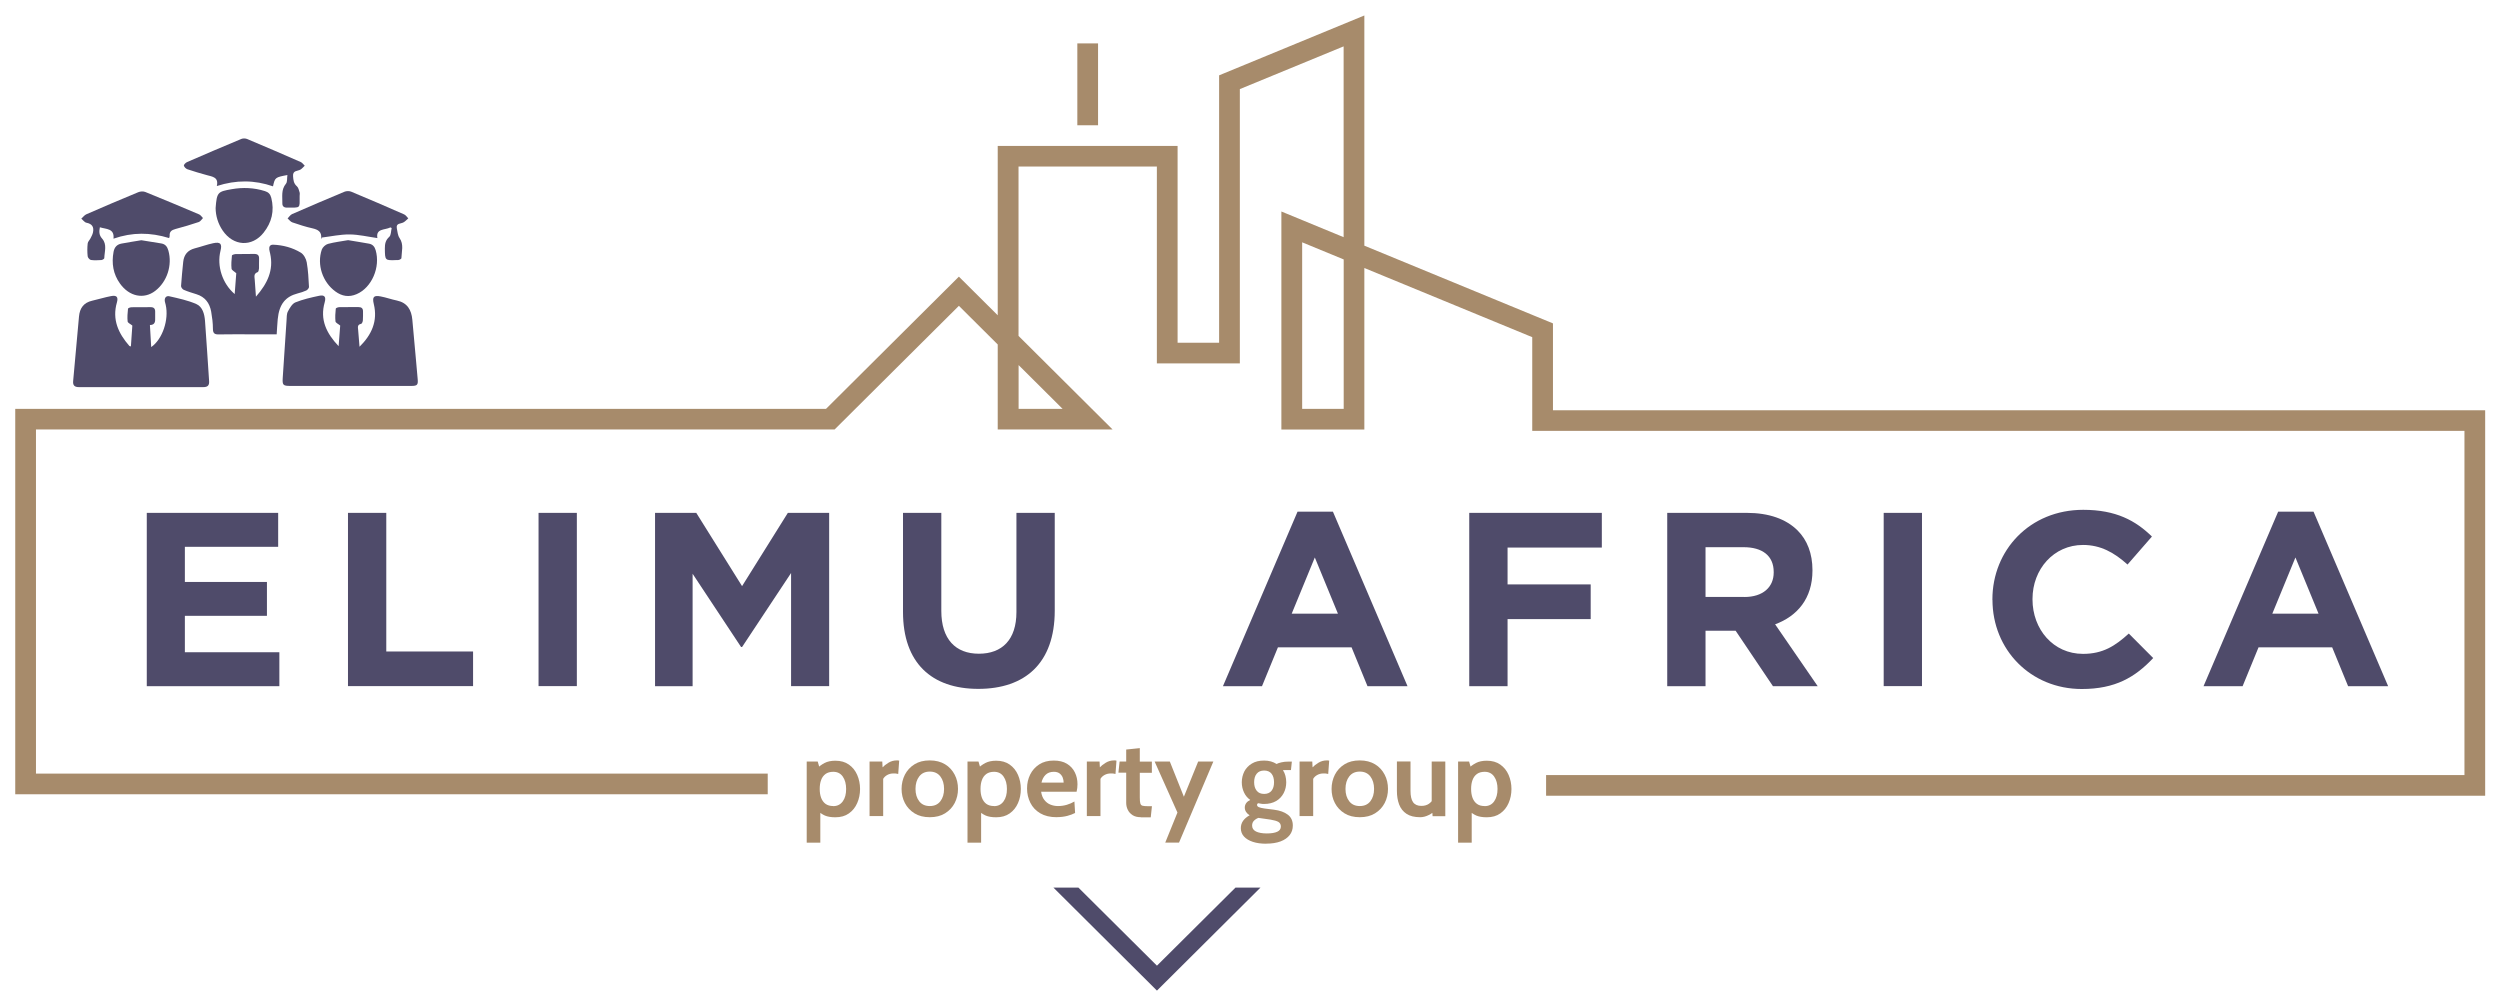 <svg width="164" height="65" xmlns="http://www.w3.org/2000/svg" xmlns:xlink="http://www.w3.org/1999/xlink" xml:space="preserve" overflow="hidden"><g transform="translate(-1088 -28)"><g><g><g><g><path d="M51.662 54.26 51.662 48.941 52.38 48.941 52.55 49.537 52.287 49.444C52.453 49.273 52.629 49.142 52.824 49.039 53.019 48.936 53.254 48.888 53.532 48.888 53.884 48.888 54.177 48.971 54.416 49.142 54.655 49.312 54.836 49.537 54.958 49.82 55.08 50.104 55.144 50.411 55.144 50.743 55.144 51.075 55.08 51.388 54.958 51.666 54.836 51.95 54.655 52.174 54.416 52.345 54.177 52.516 53.884 52.599 53.532 52.599 53.254 52.599 53.024 52.56 52.853 52.487 52.677 52.409 52.502 52.287 52.321 52.121L52.55 51.94 52.55 54.265 51.662 54.265ZM53.395 51.867C53.659 51.867 53.864 51.764 54.016 51.554 54.167 51.344 54.235 51.075 54.235 50.743 54.235 50.411 54.162 50.138 54.016 49.928 53.869 49.718 53.664 49.615 53.395 49.615 53.19 49.615 53.019 49.664 52.892 49.757 52.76 49.855 52.663 49.986 52.604 50.152 52.541 50.319 52.511 50.514 52.511 50.739 52.511 50.963 52.541 51.154 52.604 51.325 52.668 51.491 52.765 51.627 52.892 51.72 53.019 51.813 53.19 51.862 53.395 51.862Z" fill="#A78B6B" fill-rule="nonzero" fill-opacity="1" transform="matrix(1.005 0 0 1 1089 29.015)"/><path d="M55.764 52.526 55.764 48.941 56.594 48.941 56.614 49.322C56.707 49.22 56.834 49.122 57 49.019 57.166 48.917 57.346 48.868 57.542 48.868 57.6 48.868 57.654 48.868 57.698 48.883L57.635 49.757C57.581 49.742 57.532 49.732 57.478 49.727 57.429 49.727 57.376 49.723 57.327 49.723 57.175 49.723 57.039 49.757 56.917 49.825 56.794 49.894 56.707 49.981 56.653 50.079L56.653 52.521 55.764 52.521Z" fill="#A78B6B" fill-rule="nonzero" fill-opacity="1" transform="matrix(1.005 0 0 1 1089 29.015)"/><path d="M59.696 52.594C59.305 52.594 58.973 52.511 58.699 52.34 58.426 52.169 58.216 51.945 58.069 51.662 57.923 51.378 57.854 51.071 57.854 50.739 57.854 50.406 57.928 50.089 58.069 49.806 58.216 49.522 58.426 49.293 58.699 49.122 58.973 48.951 59.305 48.868 59.696 48.868 60.086 48.868 60.418 48.956 60.692 49.122 60.965 49.288 61.175 49.522 61.322 49.806 61.468 50.089 61.537 50.401 61.537 50.739 61.537 51.075 61.464 51.383 61.322 51.662 61.175 51.945 60.965 52.169 60.692 52.34 60.418 52.511 60.086 52.594 59.696 52.594ZM59.696 51.862C59.993 51.862 60.223 51.759 60.384 51.549 60.545 51.339 60.628 51.071 60.628 50.739 60.628 50.406 60.545 50.128 60.384 49.918 60.223 49.708 59.993 49.601 59.696 49.601 59.398 49.601 59.168 49.708 59.007 49.918 58.846 50.128 58.763 50.401 58.763 50.739 58.763 51.075 58.846 51.339 59.007 51.549 59.168 51.759 59.398 51.862 59.696 51.862Z" fill="#A78B6B" fill-rule="nonzero" fill-opacity="1" transform="matrix(1.005 0 0 1 1089 29.015)"/><path d="M62.157 54.26 62.157 48.941 62.875 48.941 63.046 49.537 62.782 49.444C62.948 49.273 63.124 49.142 63.319 49.039 63.515 48.936 63.749 48.888 64.028 48.888 64.379 48.888 64.672 48.971 64.912 49.142 65.151 49.312 65.332 49.537 65.454 49.82 65.576 50.104 65.639 50.411 65.639 50.743 65.639 51.075 65.576 51.388 65.454 51.666 65.332 51.95 65.151 52.174 64.912 52.345 64.672 52.516 64.379 52.599 64.028 52.599 63.749 52.599 63.52 52.56 63.349 52.487 63.173 52.409 62.997 52.287 62.816 52.121L63.046 51.94 63.046 54.265 62.157 54.265ZM63.891 51.867C64.154 51.867 64.36 51.764 64.511 51.554 64.662 51.344 64.731 51.075 64.731 50.743 64.731 50.411 64.657 50.138 64.511 49.928 64.365 49.718 64.159 49.615 63.891 49.615 63.686 49.615 63.515 49.664 63.388 49.757 63.256 49.855 63.158 49.986 63.1 50.152 63.036 50.319 63.007 50.514 63.007 50.739 63.007 50.963 63.036 51.154 63.1 51.325 63.163 51.491 63.261 51.627 63.388 51.72 63.515 51.813 63.686 51.862 63.891 51.862Z" fill="#A78B6B" fill-rule="nonzero" fill-opacity="1" transform="matrix(1.005 0 0 1 1089 29.015)"/><path d="M67.983 52.594C67.549 52.594 67.192 52.507 66.904 52.336 66.616 52.165 66.401 51.935 66.259 51.647 66.118 51.359 66.044 51.051 66.044 50.709 66.044 50.367 66.113 50.079 66.245 49.801 66.382 49.522 66.577 49.303 66.836 49.132 67.095 48.961 67.412 48.878 67.788 48.878 68.13 48.878 68.418 48.946 68.648 49.088 68.877 49.229 69.048 49.415 69.165 49.654 69.283 49.894 69.336 50.148 69.336 50.436 69.336 50.514 69.331 50.592 69.322 50.675 69.312 50.758 69.297 50.836 69.278 50.924L66.963 50.924C66.997 51.149 67.065 51.325 67.173 51.461 67.28 51.598 67.407 51.701 67.563 51.764 67.72 51.828 67.881 51.862 68.062 51.862 68.272 51.862 68.462 51.833 68.643 51.779 68.823 51.725 68.985 51.652 69.136 51.564L69.18 52.316C69.043 52.389 68.872 52.453 68.672 52.507 68.467 52.56 68.237 52.59 67.983 52.59ZM66.987 50.323 68.433 50.323C68.433 50.216 68.413 50.108 68.374 50.001 68.335 49.894 68.267 49.801 68.174 49.727 68.081 49.654 67.954 49.615 67.793 49.615 67.563 49.615 67.383 49.684 67.251 49.816 67.119 49.947 67.031 50.118 66.987 50.323Z" fill="#A78B6B" fill-rule="nonzero" fill-opacity="1" transform="matrix(1.005 0 0 1 1089 29.015)"/><path d="M69.947 52.526 69.947 48.941 70.777 48.941 70.797 49.322C70.889 49.22 71.016 49.122 71.182 49.019 71.348 48.917 71.529 48.868 71.725 48.868 71.783 48.868 71.837 48.868 71.881 48.883L71.817 49.757C71.764 49.742 71.715 49.732 71.661 49.727 71.612 49.727 71.558 49.723 71.51 49.723 71.358 49.723 71.222 49.757 71.099 49.825 70.977 49.894 70.889 49.981 70.836 50.079L70.836 52.521 69.947 52.521Z" fill="#A78B6B" fill-rule="nonzero" fill-opacity="1" transform="matrix(1.005 0 0 1 1089 29.015)"/><path d="M73.478 52.594C73.253 52.594 73.072 52.55 72.931 52.458 72.789 52.365 72.687 52.248 72.618 52.106 72.55 51.964 72.516 51.813 72.516 51.657L72.516 49.674 72.008 49.674 72.086 48.941 72.516 48.941 72.516 48.155 73.404 48.062 73.404 48.946 74.191 48.946 74.191 49.679 73.404 49.679 73.404 51.3C73.404 51.481 73.414 51.613 73.439 51.691 73.463 51.769 73.507 51.823 73.585 51.842 73.663 51.862 73.785 51.872 73.951 51.872L74.196 51.872 74.118 52.604 73.478 52.604Z" fill="#A78B6B" fill-rule="nonzero" fill-opacity="1" transform="matrix(1.005 0 0 1 1089 29.015)"/><path d="M75.065 54.26 75.861 52.287 74.371 48.941 75.363 48.941 76.281 51.251 77.214 48.941 78.205 48.941 75.964 54.26 75.075 54.26Z" fill="#A78B6B" fill-rule="nonzero" fill-opacity="1" transform="matrix(1.005 0 0 1 1089 29.015)"/><path d="M81.658 54.333C81.326 54.333 81.033 54.294 80.784 54.211 80.535 54.128 80.34 54.011 80.203 53.859 80.066 53.708 79.998 53.522 79.998 53.312 79.998 53.132 80.047 52.975 80.144 52.834 80.242 52.692 80.388 52.57 80.574 52.467 80.476 52.409 80.403 52.34 80.344 52.252 80.286 52.165 80.257 52.067 80.257 51.959 80.257 51.852 80.291 51.745 80.354 51.662 80.418 51.578 80.506 51.51 80.613 51.461 80.432 51.334 80.296 51.168 80.203 50.963 80.11 50.763 80.061 50.543 80.061 50.304 80.061 50.045 80.12 49.811 80.227 49.591 80.34 49.376 80.506 49.2 80.721 49.073 80.936 48.941 81.199 48.878 81.517 48.878 81.678 48.878 81.829 48.897 81.966 48.936 82.103 48.975 82.225 49.034 82.332 49.102 82.406 49.063 82.508 49.024 82.645 48.995 82.782 48.961 82.933 48.946 83.099 48.946L83.329 48.946 83.27 49.503 82.86 49.503C82.826 49.503 82.786 49.503 82.747 49.508 82.821 49.62 82.874 49.742 82.909 49.879 82.943 50.016 82.962 50.152 82.962 50.299 82.962 50.558 82.909 50.792 82.796 51.012 82.684 51.227 82.523 51.403 82.308 51.53 82.093 51.657 81.829 51.725 81.517 51.725 81.448 51.725 81.385 51.725 81.321 51.71 81.258 51.696 81.199 51.691 81.136 51.676 81.082 51.696 81.058 51.735 81.058 51.788 81.058 51.852 81.097 51.901 81.175 51.935 81.253 51.969 81.375 51.998 81.546 52.023L82.161 52.101C82.547 52.15 82.85 52.262 83.065 52.428 83.285 52.594 83.392 52.834 83.392 53.141 83.392 53.381 83.324 53.591 83.187 53.767 83.05 53.942 82.85 54.084 82.591 54.182 82.332 54.279 82.02 54.328 81.653 54.328ZM81.692 53.659C81.995 53.659 82.22 53.62 82.376 53.547 82.532 53.474 82.611 53.361 82.611 53.205 82.611 53.068 82.557 52.97 82.45 52.902 82.342 52.839 82.166 52.79 81.932 52.751L81.145 52.638C81.028 52.682 80.931 52.746 80.852 52.829 80.774 52.907 80.735 53.014 80.735 53.141 80.735 53.317 80.818 53.444 80.989 53.532 81.16 53.615 81.394 53.659 81.697 53.659ZM81.522 51.066C81.731 51.066 81.893 50.997 82.005 50.856 82.117 50.714 82.166 50.529 82.166 50.299 82.166 50.069 82.112 49.879 82.005 49.742 81.898 49.605 81.736 49.532 81.522 49.532 81.307 49.532 81.145 49.601 81.033 49.742 80.921 49.879 80.867 50.069 80.867 50.299 80.867 50.529 80.921 50.714 81.033 50.856 81.141 50.997 81.307 51.066 81.522 51.066Z" fill="#A78B6B" fill-rule="nonzero" fill-opacity="1" transform="matrix(1.005 0 0 1 1089 29.015)"/><path d="M83.832 52.526 83.832 48.941 84.662 48.941 84.681 49.322C84.774 49.22 84.901 49.122 85.067 49.019 85.233 48.917 85.414 48.868 85.609 48.868 85.668 48.868 85.717 48.868 85.766 48.883L85.702 49.757C85.648 49.742 85.6 49.732 85.546 49.727 85.492 49.723 85.443 49.723 85.394 49.723 85.243 49.723 85.106 49.757 84.984 49.825 84.862 49.894 84.774 49.981 84.721 50.079L84.721 52.521 83.832 52.521Z" fill="#A78B6B" fill-rule="nonzero" fill-opacity="1" transform="matrix(1.005 0 0 1 1089 29.015)"/><path d="M87.763 52.594C87.372 52.594 87.04 52.511 86.767 52.34 86.493 52.169 86.283 51.945 86.137 51.662 85.99 51.378 85.922 51.071 85.922 50.739 85.922 50.406 85.995 50.089 86.137 49.806 86.283 49.522 86.493 49.293 86.767 49.122 87.04 48.951 87.372 48.868 87.763 48.868 88.154 48.868 88.486 48.956 88.759 49.122 89.033 49.288 89.243 49.522 89.389 49.806 89.536 50.089 89.604 50.401 89.604 50.739 89.604 51.075 89.531 51.383 89.389 51.662 89.243 51.945 89.033 52.169 88.759 52.34 88.486 52.511 88.154 52.594 87.763 52.594ZM87.763 51.862C88.061 51.862 88.291 51.759 88.452 51.549 88.613 51.339 88.696 51.071 88.696 50.739 88.696 50.406 88.613 50.128 88.452 49.918 88.291 49.708 88.061 49.601 87.763 49.601 87.465 49.601 87.236 49.708 87.075 49.918 86.913 50.128 86.83 50.401 86.83 50.739 86.83 51.075 86.913 51.339 87.075 51.549 87.236 51.759 87.465 51.862 87.763 51.862Z" fill="#A78B6B" fill-rule="nonzero" fill-opacity="1" transform="matrix(1.005 0 0 1 1089 29.015)"/><path d="M91.704 52.594C91.333 52.594 91.035 52.521 90.811 52.37 90.591 52.223 90.43 52.018 90.332 51.759 90.234 51.5 90.186 51.203 90.186 50.865L90.186 48.936 91.074 48.936 91.074 50.865C91.074 51.198 91.128 51.447 91.24 51.608 91.353 51.769 91.534 51.852 91.782 51.852 91.983 51.852 92.149 51.803 92.281 51.71 92.413 51.613 92.525 51.481 92.613 51.31L92.457 51.759 92.457 48.941 93.345 48.941 93.345 52.526 92.515 52.526 92.471 51.901 92.666 52.15C92.579 52.262 92.447 52.36 92.261 52.453 92.076 52.545 91.89 52.594 91.709 52.594Z" fill="#A78B6B" fill-rule="nonzero" fill-opacity="1" transform="matrix(1.005 0 0 1 1089 29.015)"/><path d="M94.18 54.26 94.18 48.941 94.898 48.941 95.069 49.537 94.806 49.444C94.972 49.273 95.147 49.142 95.343 49.039 95.538 48.936 95.773 48.888 96.051 48.888 96.403 48.888 96.696 48.971 96.935 49.142 97.174 49.312 97.355 49.537 97.477 49.82 97.599 50.104 97.663 50.411 97.663 50.743 97.663 51.075 97.599 51.388 97.477 51.666 97.355 51.95 97.174 52.174 96.935 52.345 96.696 52.516 96.403 52.599 96.051 52.599 95.773 52.599 95.543 52.56 95.372 52.487 95.196 52.409 95.02 52.287 94.84 52.121L95.069 51.94 95.069 54.265 94.18 54.265ZM95.914 51.867C96.178 51.867 96.388 51.764 96.534 51.554 96.681 51.344 96.754 51.075 96.754 50.743 96.754 50.411 96.681 50.138 96.534 49.928 96.388 49.718 96.183 49.615 95.914 49.615 95.709 49.615 95.538 49.664 95.411 49.757 95.279 49.855 95.182 49.986 95.123 50.152 95.06 50.319 95.03 50.514 95.03 50.739 95.03 50.963 95.06 51.154 95.123 51.325 95.187 51.491 95.284 51.627 95.411 51.72 95.543 51.818 95.709 51.862 95.914 51.862Z" fill="#A78B6B" fill-rule="nonzero" fill-opacity="1" transform="matrix(1.005 0 0 1 1089 29.015)"/><path d="M81.282 57.21 74.523 63.969 67.764 57.21 69.395 57.21 74.523 62.333 79.651 57.21 81.282 57.21Z" fill="#4F4B6A" fill-rule="evenodd" fill-opacity="1" transform="matrix(1.005 0 0 1 1089 29.015)"/><path d="M0 25.806 52.922 25.806 61.595 17.133 64.13 19.667 64.13 8.557 75.871 8.557 75.871 21.47 78.581 21.47 78.581 3.927 88.061 0 88.061 15.101 100.373 20.2 100.373 25.899 161.221 25.899 161.221 51.183 99.924 51.183 99.924 49.83 159.869 49.83 159.869 27.252 99.02 27.252 99.02 21.103 88.061 16.566 88.061 27.164 82.645 27.164 82.645 12.859 86.708 14.544 86.708 2.027 79.934 4.83 79.934 22.822 74.518 22.822 74.518 9.909 65.488 9.909 65.488 21.02 71.627 27.159 64.13 27.159 64.13 21.582 61.595 19.047 53.483 27.159 1.353 27.159 1.353 49.732 49.117 49.732 49.117 51.09 0 51.09 0 25.806ZM69.326 7.204 70.679 7.204 70.679 1.831 69.326 1.831 69.326 7.199ZM84.002 14.881 84.002 25.806 86.713 25.806 86.713 16.004 84.002 14.881ZM65.493 22.935 65.493 25.806 68.364 25.806 65.493 22.935Z" fill="#A78B6B" fill-rule="evenodd" fill-opacity="1" transform="matrix(1.005 0 0 1 1089 29.015)"/><path d="M8.586 32.629 17.162 32.629 17.162 34.856 11.072 34.856 11.072 37.161 16.429 37.161 16.429 39.383 11.072 39.383 11.072 41.772 17.24 41.772 17.24 43.999 8.586 43.999 8.586 32.634Z" fill="#4F4B6A" fill-rule="nonzero" fill-opacity="1" transform="matrix(1.005 0 0 1 1089 29.015)"/><path d="M21.719 32.629 24.219 32.629 24.219 41.723 29.884 41.723 29.884 43.994 21.719 43.994 21.719 32.629Z" fill="#4F4B6A" fill-rule="nonzero" fill-opacity="1" transform="matrix(1.005 0 0 1 1089 29.015)"/><path d="M34.158 32.629 36.658 32.629 36.658 43.994 34.158 43.994 34.158 32.629Z" fill="#4F4B6A" fill-rule="nonzero" fill-opacity="1" transform="matrix(1.005 0 0 1 1089 29.015)"/><path d="M41.757 32.629 44.453 32.629 47.442 37.435 50.431 32.629 53.127 32.629 53.127 43.994 50.641 43.994 50.641 36.575 47.442 41.43 47.378 41.43 44.214 36.624 44.214 43.999 41.762 43.999 41.762 32.634Z" fill="#4F4B6A" fill-rule="nonzero" fill-opacity="1" transform="matrix(1.005 0 0 1 1089 29.015)"/><path d="M57.947 39.125 57.947 32.629 60.448 32.629 60.448 39.061C60.448 40.912 61.376 41.869 62.899 41.869 64.423 41.869 65.351 40.941 65.351 39.139L65.351 32.629 67.852 32.629 67.852 39.042C67.852 42.485 65.918 44.175 62.865 44.175 59.813 44.175 57.947 42.47 57.947 39.125Z" fill="#4F4B6A" fill-rule="nonzero" fill-opacity="1" transform="matrix(1.005 0 0 1 1089 29.015)"/><path d="M83.705 32.551 86.01 32.551 90.879 43.999 88.266 43.999 87.226 41.449 82.42 41.449 81.38 43.999 78.831 43.999 83.7 32.551ZM86.337 39.242 84.828 35.555 83.319 39.242 86.337 39.242Z" fill="#4F4B6A" fill-rule="nonzero" fill-opacity="1" transform="matrix(1.005 0 0 1 1089 29.015)"/><path d="M94.908 32.629 103.562 32.629 103.562 34.905 97.409 34.905 97.409 37.322 102.835 37.322 102.835 39.598 97.409 39.598 97.409 43.999 94.908 43.999 94.908 32.634Z" fill="#4F4B6A" fill-rule="nonzero" fill-opacity="1" transform="matrix(1.005 0 0 1 1089 29.015)"/><path d="M107.831 32.629 113.027 32.629C114.473 32.629 115.591 33.035 116.339 33.782 116.974 34.417 117.311 35.31 117.311 36.38L117.311 36.414C117.311 38.251 116.319 39.403 114.873 39.94L117.652 43.999 114.732 43.999 112.295 40.36 110.331 40.36 110.331 43.999 107.831 43.999 107.831 32.634ZM112.866 38.148C114.082 38.148 114.781 37.498 114.781 36.541L114.781 36.507C114.781 35.437 114.033 34.881 112.817 34.881L110.331 34.881 110.331 38.143 112.866 38.143Z" fill="#4F4B6A" fill-rule="nonzero" fill-opacity="1" transform="matrix(1.005 0 0 1 1089 29.015)"/><path d="M121.96 32.629 124.46 32.629 124.46 43.994 121.96 43.994 121.96 32.629Z" fill="#4F4B6A" fill-rule="nonzero" fill-opacity="1" transform="matrix(1.005 0 0 1 1089 29.015)"/><path d="M129.056 38.343 129.056 38.309C129.056 35.076 131.493 32.429 134.985 32.429 137.129 32.429 138.409 33.142 139.469 34.182L137.876 36.019C136.997 35.222 136.109 34.734 134.971 34.734 133.056 34.734 131.674 36.326 131.674 38.275L131.674 38.309C131.674 40.258 133.022 41.879 134.971 41.879 136.27 41.879 137.066 41.361 137.96 40.546L139.552 42.153C138.384 43.403 137.085 44.184 134.892 44.184 131.547 44.184 129.061 41.601 129.061 38.338Z" fill="#4F4B6A" fill-rule="nonzero" fill-opacity="1" transform="matrix(1.005 0 0 1 1089 29.015)"/><path d="M147.713 32.551 150.018 32.551 154.887 43.999 152.274 43.999 151.234 41.449 146.428 41.449 145.388 43.999 142.838 43.999 147.708 32.551ZM150.345 39.242 148.836 35.555 147.327 39.242 150.345 39.242Z" fill="#4F4B6A" fill-rule="nonzero" fill-opacity="1" transform="matrix(1.005 0 0 1 1089 29.015)"/><path d="M22.471 21.733C23.272 20.942 23.672 20.043 23.404 18.93 23.291 18.466 23.399 18.339 23.858 18.432 24.214 18.5 24.556 18.627 24.913 18.7 25.596 18.847 25.86 19.316 25.919 19.956 26.002 20.859 26.08 21.762 26.163 22.661 26.202 23.067 26.236 23.472 26.27 23.872 26.3 24.229 26.236 24.297 25.88 24.302 25.059 24.302 24.234 24.302 23.413 24.302 21.601 24.302 19.789 24.302 17.977 24.302 17.479 24.302 17.43 24.253 17.46 23.77 17.543 22.515 17.626 21.255 17.709 19.999 17.724 19.804 17.709 19.584 17.797 19.418 17.914 19.194 18.075 18.91 18.285 18.822 18.779 18.622 19.311 18.5 19.838 18.388 20.19 18.314 20.297 18.461 20.2 18.813 19.872 19.951 20.317 20.859 21.108 21.694 21.142 21.23 21.181 20.766 21.211 20.341 21.084 20.234 20.913 20.161 20.903 20.068 20.874 19.794 20.893 19.511 20.922 19.233 20.922 19.189 21.074 19.135 21.157 19.135 21.572 19.125 21.992 19.135 22.407 19.13 22.598 19.13 22.7 19.208 22.7 19.409 22.7 19.609 22.705 19.804 22.691 19.999 22.686 20.082 22.632 20.219 22.578 20.229 22.314 20.283 22.368 20.459 22.383 20.634 22.417 20.996 22.441 21.357 22.471 21.719" fill="#4F4B6A" fill-rule="nonzero" fill-opacity="1" transform="matrix(1.005 0 0 1 1089 29.015)"/><path d="M17.064 20.918 15.619 20.918C14.847 20.918 14.075 20.903 13.309 20.922 13.015 20.932 12.903 20.859 12.903 20.551 12.903 20.18 12.854 19.804 12.791 19.438 12.693 18.876 12.395 18.461 11.824 18.285 11.546 18.197 11.267 18.114 10.998 17.997 10.915 17.963 10.818 17.826 10.823 17.748 10.857 17.221 10.911 16.688 10.964 16.161 11.013 15.702 11.252 15.399 11.716 15.277 12.117 15.174 12.508 15.028 12.918 14.94 13.396 14.837 13.514 14.979 13.396 15.443 13.152 16.434 13.518 17.587 14.324 18.275 14.359 17.787 14.398 17.328 14.427 16.908 14.3 16.791 14.129 16.708 14.119 16.61 14.09 16.327 14.114 16.034 14.144 15.746 14.144 15.707 14.3 15.658 14.383 15.653 14.788 15.643 15.194 15.653 15.599 15.643 15.819 15.643 15.926 15.726 15.916 15.96 15.907 16.171 15.916 16.376 15.912 16.586 15.907 16.674 15.877 16.815 15.829 16.835 15.54 16.932 15.623 17.147 15.633 17.348 15.653 17.684 15.682 18.026 15.711 18.446 16.463 17.582 16.879 16.708 16.639 15.619 16.62 15.526 16.59 15.438 16.581 15.345 16.561 15.159 16.634 15.033 16.835 15.037 17.479 15.062 18.095 15.228 18.642 15.56 18.832 15.677 18.988 15.965 19.027 16.195 19.12 16.727 19.145 17.269 19.174 17.811 19.174 17.885 19.076 18.002 18.998 18.041 18.822 18.124 18.627 18.183 18.437 18.232 17.65 18.442 17.23 18.915 17.133 19.926 17.103 20.244 17.089 20.566 17.064 20.927" fill="#4F4B6A" fill-rule="nonzero" fill-opacity="1" transform="matrix(1.005 0 0 1 1089 29.015)"/><path d="M17.767 10.466C16.967 10.617 16.952 10.627 16.825 11.209 15.623 10.789 14.417 10.779 13.157 11.189 13.294 10.603 12.864 10.574 12.498 10.471 12.078 10.354 11.658 10.232 11.243 10.09 11.145 10.056 11.033 9.948 11.008 9.851 10.994 9.792 11.121 9.66 11.209 9.621 12.39 9.104 13.572 8.596 14.764 8.097 14.871 8.053 15.037 8.058 15.145 8.107 16.312 8.6 17.479 9.104 18.637 9.616 18.739 9.66 18.808 9.773 18.896 9.856 18.803 9.939 18.725 10.046 18.617 10.11 18.427 10.222 18.105 10.149 18.134 10.544 18.153 10.803 18.173 11.023 18.388 11.209 18.485 11.296 18.52 11.472 18.564 11.614 18.583 11.682 18.564 11.76 18.564 11.834 18.564 12.698 18.651 12.595 17.728 12.605 17.533 12.605 17.43 12.508 17.435 12.322 17.445 11.883 17.343 11.433 17.67 11.037 17.767 10.92 17.733 10.691 17.763 10.476" fill="#4F4B6A" fill-rule="nonzero" fill-opacity="1" transform="matrix(1.005 0 0 1 1089 29.015)"/><path d="M24.473 13.909C24.121 14.085 23.526 13.963 23.638 14.603 23.018 14.515 22.417 14.368 21.816 14.364 21.211 14.359 20.61 14.495 20.004 14.569L20.014 14.647C20.014 14.647 19.97 14.622 19.97 14.608 20.009 14.188 19.765 14.046 19.399 13.963 18.954 13.865 18.515 13.719 18.085 13.572 17.968 13.533 17.88 13.401 17.777 13.313 17.875 13.216 17.953 13.084 18.07 13.03 19.203 12.532 20.341 12.044 21.484 11.565 21.611 11.511 21.797 11.506 21.919 11.555 23.081 12.039 24.234 12.542 25.386 13.05 25.494 13.098 25.567 13.221 25.655 13.309 25.552 13.396 25.46 13.509 25.342 13.572 25.167 13.675 24.839 13.607 24.908 13.968 24.952 14.183 24.966 14.427 25.084 14.598 25.377 15.028 25.22 15.477 25.206 15.921 25.206 15.96 25.123 16.004 25.069 16.029 25.025 16.048 24.966 16.044 24.918 16.044 24.126 16.078 24.136 16.078 24.126 15.291 24.126 14.989 24.165 14.744 24.415 14.52 24.537 14.407 24.522 14.139 24.571 13.943 24.541 13.929 24.507 13.914 24.478 13.899" fill="#4F4B6A" fill-rule="nonzero" fill-opacity="1" transform="matrix(1.005 0 0 1 1089 29.015)"/><path d="M7.55 21.699C7.585 21.23 7.614 20.766 7.643 20.341 7.516 20.234 7.345 20.166 7.336 20.073 7.306 19.799 7.331 19.516 7.36 19.238 7.36 19.194 7.511 19.14 7.594 19.14 8.01 19.13 8.43 19.14 8.845 19.135 9.04 19.135 9.133 19.228 9.133 19.418 9.133 19.555 9.133 19.687 9.133 19.824 9.143 20.068 9.133 20.302 8.791 20.307 8.82 20.805 8.845 21.269 8.874 21.753 9.611 21.245 10.041 19.951 9.821 18.984 9.807 18.91 9.782 18.842 9.768 18.774 9.719 18.529 9.851 18.368 10.066 18.422 10.657 18.559 11.267 18.686 11.819 18.93 12.229 19.111 12.351 19.589 12.386 20.024 12.488 21.343 12.561 22.661 12.654 23.985 12.674 24.273 12.556 24.38 12.278 24.38 9.568 24.38 6.862 24.38 4.151 24.38 3.878 24.38 3.751 24.268 3.78 23.98 3.912 22.568 4.034 21.162 4.161 19.75 4.21 19.203 4.464 18.837 5.026 18.71 5.441 18.617 5.846 18.485 6.266 18.407 6.623 18.339 6.735 18.476 6.637 18.822 6.31 19.951 6.735 20.859 7.453 21.684 7.463 21.694 7.492 21.694 7.546 21.709" fill="#4F4B6A" fill-rule="nonzero" fill-opacity="1" transform="matrix(1.005 0 0 1 1089 29.015)"/><path d="M10.046 14.603C8.82 14.222 7.638 14.212 6.413 14.642 6.486 13.963 5.944 14.027 5.524 13.895 5.465 14.183 5.47 14.412 5.67 14.637 6.007 15.018 5.826 15.487 5.812 15.921 5.812 15.965 5.69 16.039 5.621 16.044 5.392 16.058 5.162 16.073 4.938 16.039 4.855 16.024 4.737 15.887 4.728 15.799 4.698 15.521 4.698 15.238 4.728 14.959 4.737 14.842 4.855 14.735 4.913 14.617 4.977 14.49 5.045 14.368 5.074 14.232 5.148 13.885 5.026 13.67 4.649 13.597 4.522 13.572 4.425 13.421 4.312 13.328 4.425 13.23 4.518 13.094 4.645 13.04 5.768 12.547 6.896 12.063 8.029 11.594 8.166 11.536 8.361 11.526 8.493 11.58 9.67 12.058 10.837 12.552 12.005 13.05 12.102 13.094 12.171 13.206 12.254 13.289 12.166 13.377 12.088 13.509 11.985 13.548 11.482 13.719 10.974 13.87 10.461 14.007 10.202 14.075 10.056 14.183 10.08 14.466 10.08 14.51 10.056 14.559 10.041 14.613" fill="#4F4B6A" fill-rule="nonzero" fill-opacity="1" transform="matrix(1.005 0 0 1 1089 29.015)"/><path d="M8.234 14.744C8.669 14.818 9.099 14.881 9.528 14.954 9.797 14.998 9.924 15.164 9.997 15.428 10.261 16.381 9.914 17.465 9.138 18.065 8.4 18.637 7.443 18.442 6.837 17.587 6.388 16.957 6.281 16.258 6.417 15.506 6.476 15.194 6.647 15.018 6.935 14.964 7.365 14.881 7.795 14.818 8.229 14.744" fill="#4F4B6A" fill-rule="nonzero" fill-opacity="1" transform="matrix(1.005 0 0 1 1089 29.015)"/><path d="M21.728 14.739C22.192 14.818 22.642 14.886 23.091 14.969 23.325 15.013 23.457 15.159 23.526 15.399 23.848 16.512 23.272 17.855 22.285 18.28 21.782 18.5 21.323 18.417 20.903 18.109 20.058 17.494 19.677 16.346 20.009 15.36 20.063 15.204 20.253 15.028 20.415 14.984 20.844 14.867 21.289 14.818 21.728 14.739" fill="#4F4B6A" fill-rule="nonzero" fill-opacity="1" transform="matrix(1.005 0 0 1 1089 29.015)"/><path d="M13.079 12.635C13.157 11.585 13.221 11.555 14.139 11.394 14.862 11.267 15.584 11.296 16.297 11.521 16.527 11.594 16.649 11.716 16.713 11.966 16.927 12.82 16.742 13.577 16.21 14.251 15.453 15.208 14.236 15.14 13.538 14.105 13.235 13.655 13.084 13.147 13.079 12.63" fill="#4F4B6A" fill-rule="nonzero" fill-opacity="1" transform="matrix(1.005 0 0 1 1089 29.015)"/></g></g></g></g></g></svg>